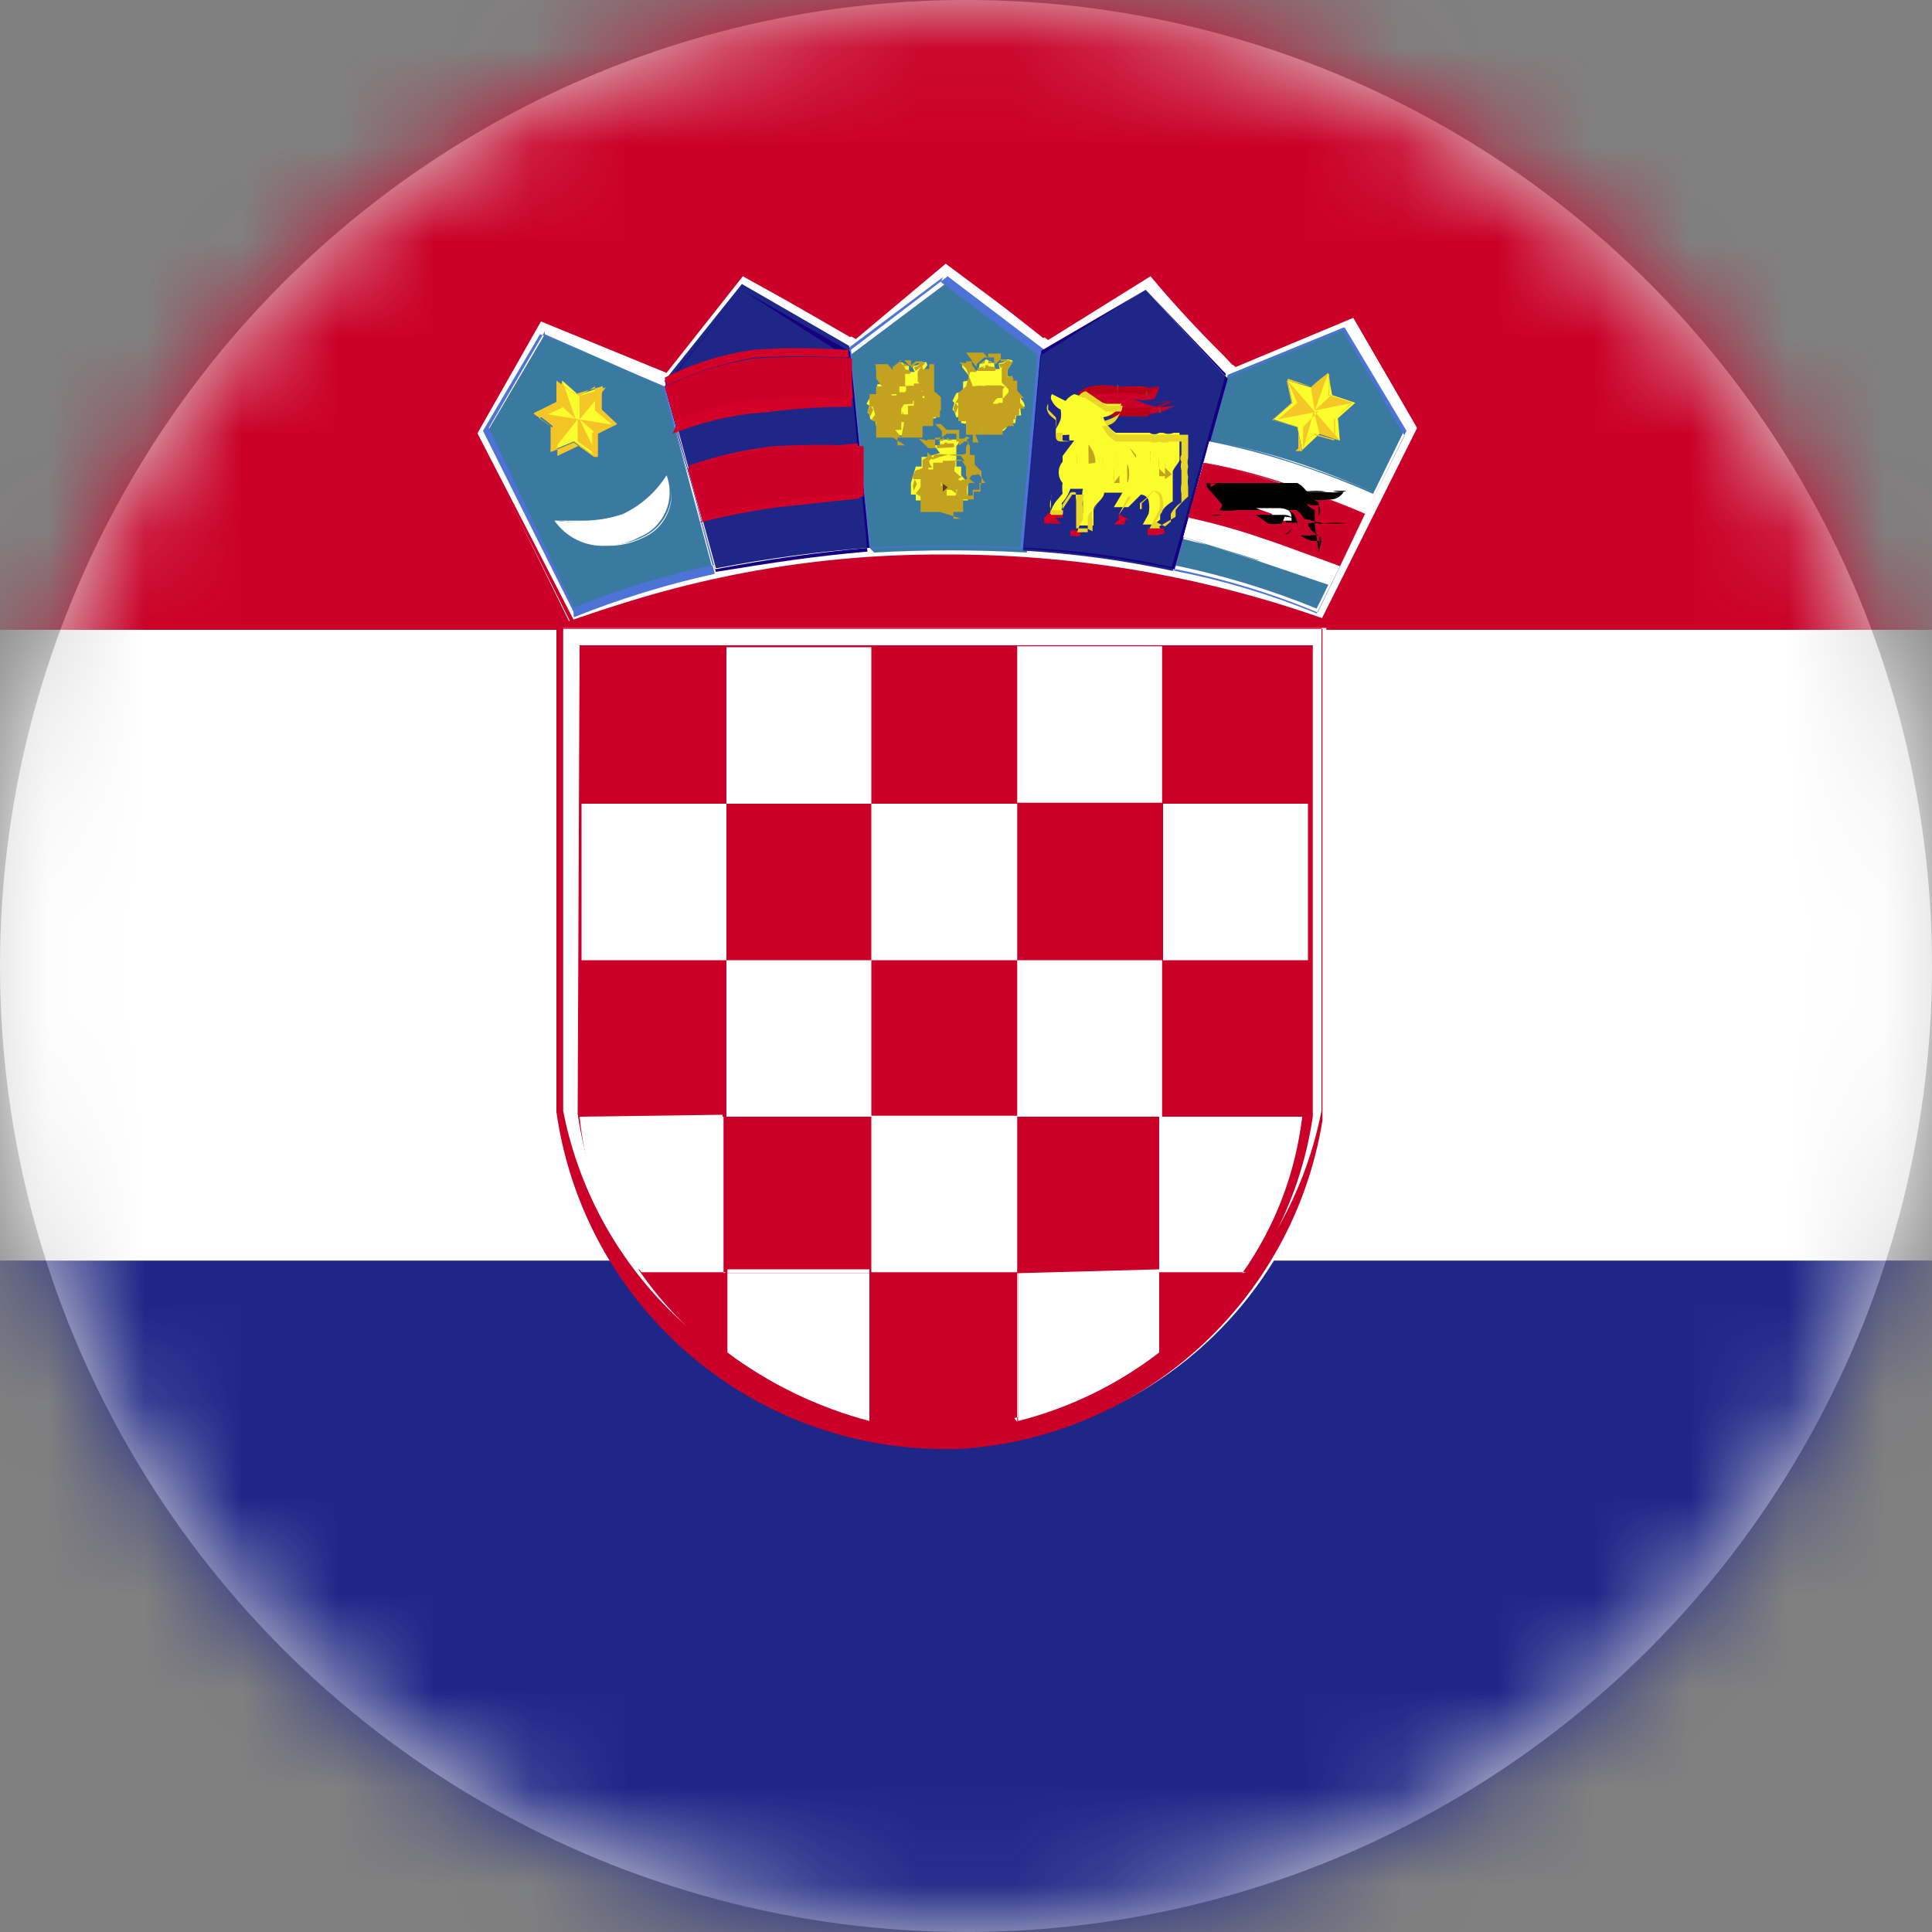 <svg xmlns="http://www.w3.org/2000/svg" xmlns:xlink="http://www.w3.org/1999/xlink" width="20" height="20" viewBox="0 0 20 20">
    <rect x="0" y="0" width="20" height="20" fill="#808080" stroke="none"/>
    <defs>
        <circle id="prefix__a" cx="10" cy="10" r="10"/>
    </defs>
    <g fill="none" fill-rule="evenodd">
        <mask id="prefix__b" fill="#fff">
            <use xlink:href="#prefix__a"/>
        </mask>
        <use fill="#D8D8D8" xlink:href="#prefix__a"/>
        <g mask="url(#prefix__b)">
            <g>
                <path fill="#FFF" fill-rule="nonzero" d="M0 6.52H34V13.05H0z" transform="translate(-7)"/>
                <path fill="#1E2788" fill-rule="nonzero" d="M0 13.05H34V20H0z" transform="translate(-7)"/>
                <path fill="#CB0028" fill-rule="nonzero" d="M0 0H34V6.52H0z" transform="translate(-7)"/>
                <g>
                    <path fill="#FFF" fill-rule="nonzero" d="M1.89 4.43c2.518-.887 5.262-.887 7.78 0l1-2L10 1.27l-1.24.51L7.9.84l-1.1.66-1-.79-1 .78L3.66.83l-.82 1-1.23-.52-.67 1.18.95 1.94z" transform="translate(-7) translate(11 2)"/>
                    <path fill="#CB0028" fill-rule="nonzero" d="M9.68 4.48c-1.25-.45-2.57-.676-3.9-.67-1.315-.001-2.62.222-3.86.66l-1-2 .66-1.21 1.27.52.79-1 1.17.65.94-.77 1.06.79L7.88.78c.36.37.86.92.89.94L10 1.25l.72 1.21-1 2-.04.02zM1.56 1.31L.94 2.48l1 1.94c1.222-.454 2.516-.684 3.82-.68 1.338-.007 2.668.216 3.93.66l1-1.94-.68-1.17-1.22.51c-.31-.297-.604-.61-.88-.94l-1.06.66L5.79.73l-.93.78L3.69.86l-.79 1-1.27-.52-.07-.03z" transform="translate(-7) translate(11 2)"/>
                    <path fill="#3A7AA1" fill-rule="nonzero" d="M8.15 3.88l.56-2 1.2-.49.63 1.06-.91 1.85c-.478-.195-.974-.346-1.48-.45v.03z" transform="translate(-7) translate(11 2)"/>
                    <path fill="#4C73D5" fill-rule="nonzero" d="M9.64 4.34c-.477-.2-.973-.35-1.48-.45l.56-2 1.2-.5.64 1.07-.91 1.86-.01.02zm.26-2.92l-1.19.49-.55 2c.503.098.996.246 1.47.44l.91-1.84-.64-1.09z" transform="translate(-7) translate(11 2)"/>
                    <path fill="#3A7AA1" fill-rule="nonzero" d="M5 3.67l-.19-2 1-.75 1 .75-.18 2.05c-.526-.03-1.054-.03-1.58 0L5 3.67z" transform="translate(-7) translate(11 2)"/>
                    <path fill="#4C73D5" fill-rule="nonzero" d="M6.59 3.68c-.526-.03-1.054-.03-1.58 0l-.2-2.06 1-.76 1 .76-.17 2.06h-.05zM5.76.87l-1 .75L5 3.67c.52-.03 1.04-.03 1.56 0l.18-2-1-.75.02-.05z" transform="translate(-7) translate(11 2)"/>
                    <path fill="#3A7AA1" fill-rule="nonzero" d="M1.94 4.33l-.89-1.87.59-1L2.87 2l.52 1.94c-.496.1-.982.247-1.45.44v-.05z" transform="translate(-7) translate(11 2)"/>
                    <path fill="#4C73D5" fill-rule="nonzero" d="M1.94 4.34L1 2.46l.59-1L2.88 2l.52 1.94c-.498.109-.987.26-1.46.45v-.05zm-.3-2.91l-.58 1 .88 1.86c.468-.192.954-.34 1.45-.44L2.86 2l-1.22-.53v-.04z" transform="translate(-7) translate(11 2)"/>
                    <path fill="#FFF" fill-rule="nonzero" d="M1.75 3.39c.236.033.476.009.7-.07.185-.088.341-.226.45-.4.096.254-.028.538-.28.64-.293.162-.66.09-.87-.17z" transform="translate(-7) translate(11 2)"/>
                    <path fill="#FFF" fill-rule="nonzero" d="M2.27 3.65c-.21.01-.41-.088-.53-.26H2c.16.002.318-.022.47-.07.181-.08.334-.213.44-.38-.095.175-.247.312-.43.39-.225.076-.465.096-.7.06.217.25.575.32.87.17.193-.084.313-.28.3-.49.02.215-.1.417-.3.5-.109.054-.229.08-.35.08h-.03z" transform="translate(-7) translate(11 2)"/>
                    <path fill="#FBFC2B" fill-rule="nonzero" d="M6.02 1.94L5.97 1.95 5.97 2.05 5.9 2.07 5.86 2.15 5.88 2.17 5.86 2.24 5.88 2.26 5.9 2.32 5.95 2.32 5.95 2.38 6.02 2.39 6.09 2.44 6.09 2.47 6.17 2.47 6.22 2.48 6.39 2.46 6.42 2.43 6.42 2.38 6.51 2.38 6.52 2.3 6.57 2.3 6.56 2.21 6.61 2.21 6.6 2.17 6.57 2.13 6.56 2.08 6.49 2.01 6.48 1.91 6.43 1.89 6.43 1.83 6.48 1.75 6.48 1.73 6.43 1.72 6.39 1.75 6.34 1.76 6.34 1.78 6.35 1.82 6.3 1.82 6.29 1.76 6.21 1.72 6.14 1.77 6.13 1.83 6.1 1.84 6.06 1.78 6 1.76 5.96 1.76 5.96 1.8 6.03 1.89z" transform="translate(-7) translate(11 2)"/>
                    <path fill="#C2A21F" fill-rule="nonzero" d="M6.21 2.5H6V2h.07L6 1.81v-.07h.06l.05.06v-.03l.08-.07h.1v.08l.07-.06h.07l-.06.09V1.96l.07.07v.14h-.06v.08h-.06v.07h-.31l.2.18zm0 0h.17v-.12h.11V2.3h.06v-.07h.06l-.05-.06v-.09L6.48 2v-.1h-.05v-.07l.06-.09h-.13v-.08h-.08-.05v.05l-.05-.06H6l.06.08v.06L6 2v.08h-.08v.14c0 .06 0 0 0 0v.14H6.07l.14.14z" transform="translate(-7) translate(11 2)"/>
                    <path d="M6.53 2.3v-.06.06z" transform="translate(-7) translate(11 2)"/>
                    <path fill="#C2A21F" fill-rule="nonzero" d="M5.89 2.17L6 2.17 6 2.24 6 2.24 6 2.36 6 2.36 6 2.36 6.06 2.36 6.06 2.46 6.06 2.46 6.06 2.46 6.14 2.46 6.14 2.46 6.14 2.46 6.14 2.46 6.14 2.46 6.14 2.46 6.14 2.46 6.19 2.46 6.19 2.46 6.19 2.36 6.26 2.36 6.26 2.36 6.26 2.36 6.26 2.3 6.26 2.2 6.32 2.12 6.39 2.12 6.39 2.12 6.49 2 6.49 1.91 6.49 1.91 6.49 1.91 6.44 1.91 6.49 1.98 6.49 2 6.49 2 6.49 2.13 6.44 2.13 6.44 2.2 6.44 2.2 6.44 2.26 6.44 2.26 6.38 2.26 6.38 2.26 6.38 2.26 6.38 2.26 6.38 2.26 6.38 2.26 6.38 2.26 6.38 2.26 6.38 2.26 6.38 2.26 6.38 2.05 6.38 2.05 6.38 2.05 6.38 2 6.38 2 6 2 6 2 6 2.09 5.94 2.09z" transform="translate(-7) translate(11 2)"/>
                    <path fill="#C2A21F" fill-rule="nonzero" d="M6.09 2.48v-.14h-.1V2.17h-.07v-.1L6 2h.13v.16h-.07v.07H6V2.46h.07v.12h.06l-.04-.1zm.24 0v-.07.06-.08h-.07c-.05 0-.05 0-.05-.05v-.06V2h.05-.05v.06h.07v.12h.05v-.06.05h.07v-.23h.13v.11l.07.07h-.09V2.34h-.06l.05.07h-.06l-.11.07zm.06-.29v.07l.07-.06v-.03l-.07.02zm0-.28h-.05.06v.19h.08V1.89l-.09.02z" transform="translate(-7) translate(11 2)"/>
                    <path fill="#613F21" fill-rule="nonzero" d="M6.19 2.3h.15-.15z" transform="translate(-7) translate(11 2)"/>
                    <path fill="#C2A21F" fill-rule="nonzero" d="M6.17 2.34H6.21h-.06.02zM6.42 2L6.37 2 6.37 2.06 6.37 2.06 6.37 1.99 6.2 1.99 6.2 2.07 6.2 2.07 6.14 2.01 6.14 2.01 6.29 2.01 6.29 2 6.34 2 6.34 2 6.34 2 6.52 2z" transform="translate(-7) translate(11 2)"/>
                    <path fill="#C2A21F" fill-rule="nonzero" d="M6.17 2.16l-.07-.08V2h.28-.13.15l-.08.13-.05-.07H6.2v.07l-.03.03zm.06-.11h-.16l.09.07v-.07h.07z" transform="translate(-7) translate(11 2)"/>
                    <path fill="#C2A21F" fill-rule="nonzero" d="M6.07 2c.05-.01.1-.01.15 0 .06-.01.12-.01.18 0-.057.005-.113.005-.17 0h-.16zM6.09 1.83L6.04 1.83 5.98 1.77 6.01 1.77 6.05 1.79z" transform="translate(-7) translate(11 2)"/>
                    <path fill="#C2A21F" fill-rule="nonzero" d="M6.11 1.85L6.04 1.85 5.93 1.75 6.06 1.77 6.11 1.85zM6.36 1.81L6.46 1.73 6.43 1.73 6.39 1.76 6.34 1.77z" transform="translate(-7) translate(11 2)"/>
                    <path d="M6.36 1.81L6.46 1.73 6.43 1.73 6.39 1.76 6.34 1.77z" transform="translate(-7) translate(11 2)"/>
                    <path fill="#C2A21F" fill-rule="nonzero" d="M6.3 1.82L6.14 1.83 6.14 1.81 6.2 1.81 6.2 1.78 6.23 1.78 6.23 1.81 6.29 1.81z" transform="translate(-7) translate(11 2)"/>
                    <path fill="#C2A21F" fill-rule="nonzero" d="M6.12 1.84L6.12 1.81 6.2 1.79 6.17 1.81 6.21 1.81 6.21 1.79 6.3 1.8 6.31 1.82 6.3 1.84 6.12 1.84zM6.29 1.76L6.23 1.76 6.23 1.73z" transform="translate(-7) translate(11 2)"/>
                    <path d="M6.29 1.76L6.23 1.76 6.23 1.73z" transform="translate(-7) translate(11 2)"/>
                    <path fill="#C2A21F" fill-rule="nonzero" d="M6.2 1.73L6.19 1.76 6.14 1.77z" transform="translate(-7) translate(11 2)"/>
                    <path d="M6.2 1.73L6.19 1.76 6.14 1.77z" transform="translate(-7) translate(11 2)"/>
                    <path fill="#C2A21F" fill-rule="nonzero" d="M5.89 2.28L5.92 2.21 5.89 2.17 5.87 2.23z" transform="translate(-7) translate(11 2)"/>
                    <path d="M5.89 2.28L5.92 2.21 5.89 2.17 5.87 2.23z" transform="translate(-7) translate(11 2)"/>
                    <path fill="#C2A21F" fill-rule="nonzero" d="M5.95 2.32L5.98 2.24 5.92 2.3z" transform="translate(-7) translate(11 2)"/>
                    <path fill="#C2A21F" fill-rule="nonzero" d="M5.95 2.34L5.91 2.32 5.97 2.23 5.93 2.32 5.95 2.32 5.93 2.31 5.97 2.23 5.95 2.34z" transform="translate(-7) translate(11 2)"/>
                    <path fill="#FBFC2B" fill-rule="nonzero" d="M5.14 1.97L5.08 1.98 5.09 2.08 5.02 2.09 4.97 2.18 5 2.2 4.98 2.27 5 2.29 5.01 2.34 5.06 2.35 5.07 2.41 5.14 2.42 5.2 2.47 5.21 2.5 5.29 2.5 5.34 2.51 5.51 2.49 5.54 2.46 5.54 2.41 5.63 2.4 5.64 2.33 5.69 2.33 5.68 2.23 5.73 2.24 5.71 2.2 5.69 2.16 5.68 2.11 5.61 2.04 5.59 1.94 5.55 1.92 5.54 1.86 5.6 1.78 5.59 1.75 5.54 1.75 5.5 1.78 5.45 1.79 5.45 1.81 5.47 1.85 5.41 1.85 5.41 1.79 5.33 1.75 5.25 1.8 5.25 1.86 5.21 1.87 5.18 1.81 5.11 1.79 5.07 1.79 5.07 1.83 5.14 1.92z" transform="translate(-7) translate(11 2)"/>
                    <path fill="#C2A21F" fill-rule="nonzero" d="M5.33 2.53h-.26v-.2L5 2.08h.07V2h.06l-.06-.08v-.15h.12l.05.06V1.8l.09-.07h.1v.08l.06-.05h.07l-.06.09v.1l.07.07v.13h-.06v.07h-.06v.07h-.31l.19.24zm0 0H5.55v-.12h.11v-.09h.07v-.07h.06-.05v-.14l-.07-.06v-.28h-.05v.05h-.07v-.08h-.07l-.06.05c-.06.05 0 0 0 0l-.06-.06h-.05l.06.08V2h-.06v.08h-.08V2.37h.13l-.03.16z" transform="translate(-7) translate(11 2)"/>
                    <path fill="#C2A21F" fill-rule="nonzero" d="M5 2.2h.08v.2h.06v.11h.11v-.06h.08v-.22l.05-.08h.08L5.6 2v-.09h-.05l.05.07v.12h-.05v.14h-.06V2h-.1v.09L5 2.1v.1z" transform="translate(-7) translate(11 2)"/>
                    <path fill="#C2A21F" fill-rule="nonzero" d="M5.21 2.51v-.14.06V2.21H5v-.1h.07v-.07h.12v.16h-.07v.06h.09v.24h.08v.11h.08l-.16-.1zm.24 0l-.05-.07h.05v.06-.11l.08-.06v-.1h-.05v.13h-.13v-.09h.05-.06v.06h.06c.006.023.006.047 0 .07v-.2h.06v-.23h.12v.11l.08.07h-.09l-.05.06v.11h-.05l.05.07h-.06l-.01.12zm.09-.57h-.06.06v.18h.09l-.09-.08v-.1z" transform="translate(-7) translate(11 2)"/>
                    <path fill="#613F21" fill-rule="nonzero" d="M5.3 2.32L5.3 2.32 5.3 2.32 5.3 2.32 5.3 2.32 5.41 2.32 5.41 2.32 5.41 2.32 5.41 2.32 5.5 2.32 5.5 2.32 5.4 2.32 5.34 2.32z" transform="translate(-7) translate(11 2)"/>
                    <path fill="#C2A21F" fill-rule="nonzero" d="M5.28 2.36h.09H5.28zM5.53 2.06h-.05v.06l-.05-.07h-.06v.08l-.06-.06h.15V2h.05v.06h.18-.16z" transform="translate(-7) translate(11 2)"/>
                    <path fill="#C2A21F" fill-rule="nonzero" d="M5.29 2.19l-.08-.08v-.05h.17V2H5.5h-.08v.05h.16l-.08.13-.05-.07v.07l-.16.01zm.06-.12h-.16l.09.07v-.07h.07z" transform="translate(-7) translate(11 2)"/>
                    <path fill="#C2A21F" fill-rule="nonzero" d="M5.19 2c.05-.01.1-.01.15 0 .06-.01.12-.01.18 0-.057.005-.113.005-.17 0-.05-.006-.1-.006-.15 0h-.01zM5.2 1.86L5.16 1.86 5.09 1.8 5.13 1.8 5.17 1.82z" transform="translate(-7) translate(11 2)"/>
                    <path fill="#C2A21F" fill-rule="nonzero" d="M5.23 1.88L5.16 1.88 5.05 1.77 5.18 1.8 5.23 1.88zM5.48 1.84L5.58 1.76 5.54 1.75 5.5 1.79 5.46 1.8z" transform="translate(-7) translate(11 2)"/>
                    <path d="M5.48 1.84L5.58 1.76 5.54 1.75 5.5 1.79 5.46 1.8z" transform="translate(-7) translate(11 2)"/>
                    <path fill="#C2A21F" fill-rule="nonzero" d="M5.41 1.85L5.25 1.86 5.26 1.84 5.31 1.83 5.32 1.81 5.34 1.81 5.35 1.83 5.41 1.84z" transform="translate(-7) translate(11 2)"/>
                    <path fill="#C2A21F" fill-rule="nonzero" d="M5.23 1.87L5.24 1.84 5.31 1.82 5.28 1.84 5.33 1.84 5.33 1.82 5.41 1.83 5.43 1.85 5.42 1.87 5.23 1.87zM5.41 1.79L5.35 1.79 5.35 1.76z" transform="translate(-7) translate(11 2)"/>
                    <path d="M5.41 1.79L5.35 1.79 5.35 1.76z" transform="translate(-7) translate(11 2)"/>
                    <path fill="#C2A21F" fill-rule="nonzero" d="M5.31 1.76L5.31 1.79 5.25 1.8z" transform="translate(-7) translate(11 2)"/>
                    <path d="M5.31 1.76L5.31 1.79 5.25 1.8z" transform="translate(-7) translate(11 2)"/>
                    <path fill="#C2A21F" fill-rule="nonzero" d="M5.01 2.31L5.04 2.24 5.01 2.2 4.98 2.26z" transform="translate(-7) translate(11 2)"/>
                    <path d="M5.01 2.31L5.04 2.24 5.01 2.2 4.98 2.26z" transform="translate(-7) translate(11 2)"/>
                    <path fill="#C2A21F" fill-rule="nonzero" d="M5.06 2.35L5.1 2.27 5.03 2.33z" transform="translate(-7) translate(11 2)"/>
                    <path fill="#C2A21F" fill-rule="nonzero" d="M5.07 2.37L5.02 2.35 5.08 2.26 5.04 2.34 5.06 2.35 5.05 2.34 5.09 2.26 5.07 2.37z" transform="translate(-7) translate(11 2)"/>
                    <path fill="#1E2788" fill-rule="nonzero" d="M6.59 3.67l.18-2L7.86 1l.84.91-.56 2c-.51-.11-1.029-.18-1.55-.21v-.03z" transform="translate(-7) translate(11 2)"/>
                    <path fill="#160080" fill-rule="nonzero" d="M8.15 3.89c-.511-.105-1.03-.175-1.55-.21l.17-2L7.86 1l.85.92-.56 2v-.03zM7.86 1l-1.08.63-.18 2.04c.515.022 1.027.09 1.53.2l.56-2L7.86 1z" transform="translate(-7) translate(11 2)"/>
                    <path fill="#FBFC2B" fill-rule="nonzero" d="M5.59 2.73L5.54 2.73 5.54 2.83 5.48 2.83 5.43 3 5.43 3 5.43 3.07 5.43 3.07 5.43 3.12 5.48 3.12 5.48 3.18 5.55 3.18 5.62 3.18 5.62 3.18 5.74 3.18 5.92 3.18 5.92 3.18 5.92 3.18 6.02 3.18 6.02 3.09 6.02 3.09 6.02 3 6.02 3 6.02 3 6.02 3 6.02 3 5.95 2.92 5.95 2.83 5.9 2.83 5.9 2.62 5.95 2.55 5.95 2.55 6 2.55 6 2.55 5.95 2.55 5.95 2.55 5.95 2.55 5.89 2.55 5.89 2.55 5.81 2.55 5.73 2.55 5.73 2.61 5.73 2.61 5.73 2.61 5.67 2.61 5.67 2.61 5.67 2.61 5.73 2.69z" transform="translate(-7) translate(11 2)"/>
                    <path fill="#C2A21F" fill-rule="nonzero" d="M5.79 3.3h-.26V2.85h.08v-.1h.06l-.07-.07v-.13H5.72v.07-.07l.08-.06h.1v.08h.13L6 2.63v.11l.06.07.14.19h-.06v.07h-.07v.06H5.78l.01.17zm-.05 0h.23v-.13h.11v-.08h.07v-.08h.06-.05v-.13l-.07-.07v-.1h-.05v-.09L6 2.54h-.07v-.09h-.07-.06l-.06-.06h-.06l.07.07v.07h-.07v.09H5.6v.14c0 .07 0 0 0 0v.13h.14v.41z" transform="translate(-7) translate(11 2)"/>
                    <path fill="#C2A21F" fill-rule="nonzero" d="M5.46 2.96L5.54 2.96 5.55 3.03 5.58 3.05 5.58 3.18 5.61 3.19 5.61 3.14 5.68 3.13 5.69 3.23 5.67 3.25 5.68 3.26 5.75 3.26 5.77 3.23 5.81 3.23 5.83 3.26 5.84 3.22 5.88 3.21 5.9 3.26 5.95 3.25 5.93 3.22 5.91 3.15 5.98 3.12 6.01 3.16 6.04 3.16 6.01 3.11 6.01 2.99 6.06 2.92 6.14 2.91 6.14 2.88 6.06 2.81 6.04 2.71 6 2.69 5.99 2.7 5.94 2.71 5.99 2.78 5.99 2.82 6.01 2.83 6.01 2.96 5.95 2.97 5.95 3.04 5.91 3.07 5.89 3.14 5.86 3.18 5.8 3.18 5.77 3.14 5.76 3.1 5.73 3.09 5.73 3.04 5.68 3.02 5.68 2.98 5.64 2.96 5.63 2.93 5.61 2.92 5.61 2.84 5.65 2.84 5.63 2.81 5.62 2.79 5.62 2.77 5.65 2.74 5.6 2.73 5.55 2.76 5.55 2.85 5.48 2.87 5.44 2.94z" transform="translate(-7) translate(11 2)"/>
                    <path fill="#C2A21F" fill-rule="nonzero" d="M5.67 3.28v-.15.06-.23h-.08v-.1h.07v-.07h.12V2.96h-.07v.07h.09V3.26h.07v.11h.08l-.28-.09zm.23 0v-.06.06h-.05.05v.06-.07L6 3.1V3v.07h-.2c-.05 0-.05 0-.05-.06l-.05-.06V2.9h-.06v.06c0 .06 0 0 0 0V3c.003.02.003.04 0 .06v.06h.05V3h.07v-.23H5.88v.11l.07.06h-.09L6 3v.11-.06.07h-.07l-.03.16zm.1-.57h.06L6 3h.09L6 2.93v-.22z" transform="translate(-7) translate(11 2)"/>
                    <path fill="#613F21" fill-rule="nonzero" d="M5.76 3.09L5.76 3.09 5.76 3 5.76 3 5.76 3 5.86 3 5.86 3 5.86 3 5.95 3 5.95 3 5.86 3 5.86 3z" transform="translate(-7) translate(11 2)"/>
                    <path fill="#C2A21F" fill-rule="nonzero" d="M5.74 3.13V3H5.65l.09.13zM6 2.83L6 2.83 6 2.83 6 2.83 5.95 2.76 5.89 2.76 5.89 2.84 5.89 2.84 5.83 2.77 5.83 2.77 5.98 2.77 5.98 2.77 5.98 2.77 5.98 2.77 5.98 2.77 6 2.77zM5.75 3l-.08-.07H5.96l-.08.06h.16l-.08.12-.06-.07v.07L5.75 3zm.06-.12h-.16l.08.07c.003-.023.003-.047 0-.07h.08zM5.65 2.76c.05-.024.105-.04.16-.05.06-.01.12-.01.18 0-.056.01-.114.01-.17 0-.05-.012-.1-.012-.15 0l-.02.05zM5.66 2.63L5.61 2.63 5.55 2.56 5.59 2.57 5.63 2.59z" transform="translate(-7) translate(11 2)"/>
                    <path fill="#C2A21F" fill-rule="nonzero" d="M5.69 2.64L5.61 2.64 5.51 2.54 5.64 2.57 5.69 2.64zM5.93 2.61L6.04 2.53 6 2.52 5.96 2.56 5.92 2.56z" transform="translate(-7) translate(11 2)"/>
                    <path d="M5.93 2.61L6.04 2.53 6 2.52 5.96 2.56 5.92 2.56z" transform="translate(-7) translate(11 2)"/>
                    <path fill="#C2A21F" fill-rule="nonzero" d="M5.87 2.62L5.71 2.62 5.71 2.61 5.77 2.6 5.78 2.58 5.8 2.58 5.81 2.6 5.87 2.61z" transform="translate(-7) translate(11 2)"/>
                    <path fill="#C2A21F" fill-rule="nonzero" d="M5.7 2.64L5.7 2.61 5.77 2.59 5.74 2.61 5.79 2.61 5.78 2.59 5.87 2.59 5.88 2.62 5.87 2.63 5.7 2.64zM5.86 2.56L5.81 2.56 5.8 2.53z" transform="translate(-7) translate(11 2)"/>
                    <path d="M5.86 2.56L5.81 2.56 5.8 2.53z" transform="translate(-7) translate(11 2)"/>
                    <path fill="#C2A21F" fill-rule="nonzero" d="M5.77 2.53L5.77 2.56 5.71 2.57z" transform="translate(-7) translate(11 2)"/>
                    <path d="M5.77 2.53L5.77 2.56 5.71 2.57z" transform="translate(-7) translate(11 2)"/>
                    <path fill="#C2A21F" fill-rule="nonzero" d="M5.46 3.08L5.49 3.01 5.47 2.96 5.45 3.03z" transform="translate(-7) translate(11 2)"/>
                    <path d="M5.46 3.08L5.49 3.01 5.47 2.96 5.45 3.03z" transform="translate(-7) translate(11 2)"/>
                    <path fill="#C2A21F" fill-rule="nonzero" d="M5.52 3.12L5.55 3.03 5.49 3.1z" transform="translate(-7) translate(11 2)"/>
                    <path fill="#C2A21F" fill-rule="nonzero" d="M5.53 3.14L5.48 3.11 5.54 3.03 5.5 3.11 5.52 3.12 5.51 3.11 5.54 3.02 5.53 3.14z" transform="translate(-7) translate(11 2)"/>
                    <path fill="#CB0028" fill-rule="nonzero" d="M6.87 3.3l-.06.06v.06h.12c.016.004.034.004.05 0l-.11-.12z" transform="translate(-7) translate(11 2)"/>
                    <path fill="#D30028" fill-rule="nonzero" d="M6.81 3.42v-.06l.06-.06H7v.06h-.06l-.13.06z" transform="translate(-7) translate(11 2)"/>
                    <path fill="#CB0028" fill-rule="nonzero" d="M7.13 3.45h-.05H7.23h-.1z" transform="translate(-7) translate(11 2)"/>
                    <path fill="#D30028" fill-rule="nonzero" d="M7.18 3.55h-.1v-.06H7.19l-.01.06z" transform="translate(-7) translate(11 2)"/>
                    <path fill="#CB0028" fill-rule="nonzero" d="M7.58 3.32v.06h.11l-.11-.06z" transform="translate(-7) translate(11 2)"/>
                    <path fill="#D30028" fill-rule="nonzero" d="M7.64 3.43L7.53 3.43 7.53 3.43 7.59 3.37 7.7 3.37 7.7 3.37 7.7 3.37 7.65 3.37z" transform="translate(-7) translate(11 2)"/>
                    <path fill="#CB0028" fill-rule="nonzero" d="M7.89 3.42h-.06.11-.05z" transform="translate(-7) translate(11 2)"/>
                    <path fill="#D30028" fill-rule="nonzero" d="M8 3.54L7.88 3.54 7.88 3.47 7.93 3.47 8.05 3.47 8.05 3.53 8 3.53z" transform="translate(-7) translate(11 2)"/>
                    <path fill="#CB0028" fill-rule="nonzero" d="M7.13 2.07l.21.15h.16l.15.06c.096.019.194.019.29 0 .078-.013.152-.04.22-.08-.08.015-.16.015-.24 0-.065-.02-.128-.043-.19-.07.073.015.147.015.22 0 .022-.04.04-.085.05-.13-.051.02-.109.02-.16 0H7.55c-.076-.015-.154-.015-.23 0-.058.014-.11.046-.15.09l-.04-.02z" transform="translate(-7) translate(11 2)"/>
                    <path fill="#BA0019" fill-rule="nonzero" d="M7.89 2.31h-.24H7.35l-.22-.14c.032-.054.088-.09.15-.1H7.64c.036.006.074.006.11 0 .09.034.19.005.25-.07-.03.007-.06.007-.09 0-.042.013-.088.013-.13 0 .043.011.087.011.13 0H8c-.061.023-.129.023-.19 0-.036.01-.074.01-.11 0h-.18c-.076-.014-.154-.014-.23 0-.05.01-.094.035-.13.07l.2.15h.59c.068-.01.133-.033.19-.07-.079.02-.161.02-.24 0h-.2H7.87c.08.014.16.014.24 0-.06.034-.123.057-.19.07l-.03.09z" transform="translate(-7) translate(11 2)"/>
                    <path fill="#82373B" fill-rule="nonzero" d="M7.17 2h.06c-.016-.004-.034-.004-.05 0h-.01z" transform="translate(-7) translate(11 2)"/>
                    <path d="M7.17 2h.06c-.016-.004-.034-.004-.05 0h-.01z" transform="translate(-7) translate(11 2)"/>
                    <path fill="#82373B" fill-rule="nonzero" d="M7.35 2.2v-.05.06-.01z" transform="translate(-7) translate(11 2)"/>
                    <path d="M7.35 2.2v-.05.06-.01z" transform="translate(-7) translate(11 2)"/>
                    <path fill="#82373B" fill-rule="nonzero" d="M7.56 1.98L7.57 2.08 7.58 1.99z" transform="translate(-7) translate(11 2)"/>
                    <path d="M7.56 1.98L7.57 2.08 7.58 1.99z" transform="translate(-7) translate(11 2)"/>
                    <path fill="#82373B" fill-rule="nonzero" d="M7.53 2.19v-.05.06c0 .06 0 0 0 0v-.01z" transform="translate(-7) translate(11 2)"/>
                    <path d="M7.53 2.19v-.05.06c0 .06.01-.02 0-.01z" transform="translate(-7) translate(11 2)"/>
                    <path fill="#82373B" fill-rule="nonzero" d="M7.7 2.15c.006.02.006.04 0 .06v-.06z" transform="translate(-7) translate(11 2)"/>
                    <path d="M7.7 2.15c.006.02.006.04 0 .06 0 0 .01-.06 0-.06z" transform="translate(-7) translate(11 2)"/>
                    <path fill="#82373B" fill-rule="nonzero" d="M7.74 2.12v-.08.08z" transform="translate(-7) translate(11 2)"/>
                    <path d="M7.74 2.12v-.08s-.01.05 0 .08z" transform="translate(-7) translate(11 2)"/>
                    <path fill="#82373B" fill-rule="nonzero" d="M7.86 2.1L7.86 2.05 7.88 2.05 7.88 2.09 7.86 2.1z" transform="translate(-7) translate(11 2)"/>
                    <path d="M7.86 2.1L7.86 2.05 7.88 2.05 7.88 2.09z" transform="translate(-7) translate(11 2)"/>
                    <path fill="#82373B" fill-rule="nonzero" d="M7.99 2.22L8 2.28 8.02 2.27 8.01 2.22z" transform="translate(-7) translate(11 2)"/>
                    <path d="M7.99 2.22L8 2.28 8.02 2.27 8.01 2.22z" transform="translate(-7) translate(11 2)"/>
                    <path fill="#FBFC2B" fill-rule="nonzero" d="M7.12 2.08c-.035.015-.066.04-.09.07l-.14-.07c-.015.02-.015.05 0 .07.019.04.05.071.09.09.006.033.006.067 0 .1-.013.035-.03.069-.05.1v.06c.047.005.093.005.14 0-.003.02-.003.04 0 .06h.05L7 2.72v.06c-.054.063-.054.157 0 .22-.005.037-.005.073 0 .11l-.06.07c-.034.04-.058.089-.07.14h.12v-.05c.01-.019.01-.041 0-.06.041-.042.072-.094.09-.15h.13c-.01.04-.01.08 0 .12v.13l-.06.13h.11c.02-.003.04-.003.06 0v-.16c0-.06.11-.11.11-.18h.19l-.09.15H7.68c.05 0 0 0 0 0l.13-.13s.06 0 .08.06c.01.046.01.094 0 .14l-.06.11h.11l.07-.05v-.06c.03-.055.075-.1.13-.13V3v-.11c0-.04.07-.1.07-.13v-.28h-.06c-.035.015-.075.015-.11 0H8c-.03.02-.07.02-.1 0h-.35c-.059-.039-.104-.094-.13-.16.082-.014.153-.066.19-.14h-.16l-.33-.1z" transform="translate(-7) translate(11 2)"/>
                    <path fill="#E8D629" fill-rule="nonzero" d="M7.25 3.47h-.11V3.18c-.006-.026-.006-.054 0-.08-.019-.009-.041-.009-.06 0L7 3.22v.06h-.12c-.015-.035-.015-.075 0-.11v-.06c.002.02.002.04 0 .06v.06c-.005.033-.005.067 0 .1H7c.006-.02.006-.04 0-.06l.1-.15h.11c.03 0 0 0 0 .06-.006.023-.006.047 0 .07v.13c-.026.04-.046.084-.06.13h.11v-.14s0-.06.05-.08c.028-.026.046-.062.05-.1-.006.038-.024.072-.05.1-.01.026-.01.054 0 .08v.13l-.06-.03zm.76 0H7.9l.1-.19c.011-.046.011-.094 0-.14-.013-.03-.039-.051-.07-.06-.035.05-.08.095-.13.13v.06h-.11.13v-.06c.045-.039.085-.082.12-.13 0 0 .08 0 .09.06.016.052.016.108 0 .16l-.07.1.1.05.06-.05v-.08c.026-.049.064-.09.11-.12v-.09c-.007-.033-.007-.067 0-.1v-.14c-.009-.03-.009-.06 0-.09-.015-.02-.015-.05 0-.07v-.14h-.12c-.035.015-.075.015-.11 0-.032.015-.068.015-.1 0h-.35c-.064-.036-.113-.092-.14-.16.12 0 .16-.07.19-.15h-.15l-.23-.15c-.02-.006-.04-.006-.06 0 .017-.03.046-.053.08-.06l.22.15h.16c0 .09-.08.12-.19.16.036.053.08.1.13.14h.74v.24c-.008.03-.008.06 0 .09-.01.036-.01.074 0 .11-.006.033-.006.067 0 .1v.1c-.049.041-.092.088-.13.14v.07l-.17.1.01.02zm-.4-.18l.1-.15h-.07-.09.13l-.1.19.03-.04zM7 3.06c-.002-.02-.002-.04 0-.06-.01-.04-.01-.08 0-.12-.009.04-.009.08 0 .12v.06zm0-.3v-.1.1zm.08-.19h-.1c-.06 0-.05-.06-.05-.07-.002-.017-.002-.033 0-.05v-.1s-.08-.06-.08-.08c-.018-.027-.018-.063 0-.09h.09-.09v.06l.08.08c.007.036.007.074 0 .11-.002.017-.002.033 0 .05H7v.08l.08.01z" transform="translate(-7) translate(11 2)"/>
                    <path fill="#624E0F" fill-rule="nonzero" d="M7.06 2.28L7.11 2.28 7.11 2.28 7.11 2.28 7.05 2.28 6.98 2.28zM7.13 2.32L7.06 2.32 7.06 2.32 7.12 2.32 7.12 2.32 7.12 2.32 7.07 2.32 7.12 2.32 7.12 2.32 7.12 2.32 7.12 2.32 7.06 2.32z" transform="translate(-7) translate(11 2)"/>
                    <path fill="#C2A21F" fill-rule="nonzero" d="M7.14 2.81c.01-.043.01-.087 0-.13.007.043.007.087 0 .13z" transform="translate(-7) translate(11 2)"/>
                    <path d="M7.14 2.81c.01-.043.01-.087 0-.13.007.043.007.087 0 .13z" transform="translate(-7) translate(11 2)"/>
                    <path fill="#C2A21F" fill-rule="nonzero" d="M7.41 2.81v-.08c-.002.037-.002.073 0 .11v-.03z" transform="translate(-7) translate(11 2)"/>
                    <path d="M7.41 2.81v0z" transform="translate(-7) translate(11 2)"/>
                    <path fill="#C2A21F" fill-rule="nonzero" d="M7.55 2.8v-.12c.002.027.002.053 0 .08v.04z" transform="translate(-7) translate(11 2)"/>
                    <path d="M7.55 2.8v-.12c.005.04.005.08 0 .12z" transform="translate(-7) translate(11 2)"/>
                    <path fill="#C2A21F" fill-rule="nonzero" d="M7.53 3l.06-.08v-.09.08c-.003.03-.003.06 0 .09h-.06zM7.53 3v-.16.06c-.005.03-.005.06 0 .09v-.06c.003-.033.003-.067 0-.1V3zM7.67 3v-.09c-.003-.033-.003-.067 0-.1.024.061.024.129 0 .19z" transform="translate(-7) translate(11 2)"/>
                    <path fill="#C2A21F" fill-rule="nonzero" d="M7.67 3v-.2c.026.064.026.136 0 .2zM7.76 2.74s-.07-.1-.06-.1l.06.07v.03z" transform="translate(-7) translate(11 2)"/>
                    <path d="M7.76 2.74s-.07-.1-.06-.1l.06.07v.03z" transform="translate(-7) translate(11 2)"/>
                    <path fill="#C2A21F" fill-rule="nonzero" d="M7.91 2.81v-.07c-.005-.026-.005-.054 0-.08-.003.05-.003.1 0 .15z" transform="translate(-7) translate(11 2)"/>
                    <path d="M7.91 2.81v-.07c-.005-.026-.005-.054 0-.08-.003.05-.003.1 0 .15z" transform="translate(-7) translate(11 2)"/>
                    <path fill="#C2A21F" fill-rule="nonzero" d="M8 2.72V2.93h.09c-.034-.021-.065-.048-.09-.08-.004-.037-.004-.073 0-.11v-.02z" transform="translate(-7) translate(11 2)"/>
                    <path fill="#C2A21F" fill-rule="nonzero" d="M8.06 2.94v-.09c-.003-.023-.003-.047 0-.07v.06l.07.07-.07.05v-.02z" transform="translate(-7) translate(11 2)"/>
                    <path fill="#FFF" fill-rule="nonzero" d="M8.52 2.57c.298.059.592.136.88.23.282.092.56.199.83.32l-.46.93c-.26-.1-.51-.18-.77-.26l-.75-.23.27-.99z" transform="translate(-7) translate(11 2)"/>
                    <path fill="#FFF" fill-rule="nonzero" d="M9.77 4.06l-.65-.22L9 3.8l-.51-.16-.24-.08.27-1c.298.054.592.128.88.22.31.1.59.22.83.32l-.46.95v.01zM8.52 2.58l-.27 1 .24.06.52.16h.11l.65.22.46-.92c-.24-.1-.52-.21-.83-.31-.287-.099-.581-.176-.88-.23v.02z" transform="translate(-7) translate(11 2)"/>
                    <path fill="#CB0028" fill-rule="nonzero" d="M8.46 2.79c.287.061.571.138.85.23.41.13.82.3.82.3l-.26.54c-.255-.107-.515-.2-.78-.28-.259-.092-.522-.169-.79-.23l.16-.56z" transform="translate(-7) translate(11 2)"/>
                    <path fill="#D30028" fill-rule="nonzero" d="M9.87 3.86l-.77-.28c-.26-.088-.523-.161-.79-.22l.16-.57c.288.052.572.126.85.22.27.09.74.27.81.31.07.04-.41-.17-.81-.3-.4-.13-.84-.22-.85-.23l-.15.56c.27.06.54.14.79.22l.76.27.26-.52-.26.54z" transform="translate(-7) translate(11 2)"/>
                    <path fill="#000" fill-rule="nonzero" d="M8.5 3.05c.037-.008.071-.025.1-.05h.83c.036.019.067.046.09.08.066.01.134.01.2 0h.22c-.045.017-.095.017-.14 0h-.26c-.05 0 .05.09.11.12v.14c.02-.034.02-.076 0-.11h-.07c-.055-.01-.107-.034-.15-.07-.02.006-.04.006-.06 0h-.21.15v.25h.1c0-.07 0-.12-.12-.13H9c-.086-.015-.174-.015-.26 0h-.12c.06.012.12.012.18 0h-.24.21-.12c-.05 0 0 0 0-.06l-.15-.17z" transform="translate(-7) translate(11 2)"/>
                    <path fill="#000" fill-rule="nonzero" d="M9.65 3.71c.015-.035.015-.075 0-.11h-.06c-.048-.01-.092-.03-.13-.06.043.006.087.006.13 0h.07c.021.04.021.09 0 .13v-.13c-.06 0-.12-.09-.12-.12.036-.01.074-.01.11 0H9.94c-.076-.013-.154-.013-.23 0l-.21-.05c-.019-.036-.046-.067-.08-.09H8.72V3H8.6c-.023.007-.047.007-.07 0v.06c0 .06.11 0 .12 0-.056.015-.114.015-.17 0 .062.018.128.018.19 0h-.13c-.03 0-.05 0-.05-.06.023.005.047.005.07 0h.85c.034.023.061.054.08.09h.2c.073.01.147.01.22 0-.032.057-.095.088-.16.08-.053.01-.107.01-.16 0H9.5c.02.05.06.09.11.11v.15l.04.28zm-.32-.18h-.22.22-.22.21c.024-.012.042-.034.05-.06-.016.027-.04.048-.07.06h.03zm0-.14c0-.06 0-.09-.12-.1H8.58h.72c.066.004.12.054.13.12l-.1-.02zm-.77-.06h.11-.17-.09.24c-.04.01-.08.01-.12 0h.03z" transform="translate(-7) translate(11 2)"/>
                    <path fill="#FFF" fill-rule="nonzero" d="M9.13 3.39H9.37c0-.07 0-.12-.12-.13H9l.17.06-.04.07z" transform="translate(-7) translate(11 2)"/>
                    <path fill="#000" fill-rule="nonzero" d="M9.27 3.42c-.046.007-.094.007-.14 0L9 3.33h.3c.066.004.12.054.13.12 0-.06 0-.09-.12-.1H9 9.38 9.3l-.03.07z" transform="translate(-7) translate(11 2)"/>
                    <path fill="#1E2788" fill-rule="nonzero" d="M3.41 3.88l-.53-1.94.8-1 1.11.64L5 3.67c-.527.04-1.051.11-1.57.21h-.02z" transform="translate(-7) translate(11 2)"/>
                    <path fill="#160080" fill-rule="nonzero" d="M3.4 3.89L2.88 2l.8-1 1.12.64.2 2.03c-.53.047-1.057.12-1.58.22H3.4zM3.68 1l-.79 1 .52 1.92c.62-.1 1-.16 1.57-.21l-.19-2L3.68 1z" transform="translate(-7) translate(11 2)"/>
                    <path fill="#FBFC2B" fill-rule="nonzero" d="M1.54 2.27L1.73 2.41 1.7 2.67 1.94 2.57 2.14 2.72 2.16 2.48 2.37 2.4 2.2 2.24 2.24 2 1.99 2.09 1.82 1.94 1.78 2.17z" transform="translate(-7) translate(11 2)"/>
                    <path fill="#F4C627" fill-rule="nonzero" d="M2.15 2.73l-.21-.15-.24.1v-.27l-.18-.13.24-.12v-.22l.19.14.28-.08v.24l.16.15-.2.1v.24h-.04zm-.21-.17l.19.14v-.22l.2-.09-.17-.14V2L2 2.1 1.82 2v.22l-.24.11.19.13v.26L2 2.61l-.06-.05z" transform="translate(-7) translate(11 2)"/>
                    <path fill="#F4C427" fill-rule="nonzero" d="M1.55 2.27L2.36 2.4 2.16 2.48 2 2.34 2.18 2.71 1.98 2.57 1.98 2.34 1.72 2.67 1.72 2.41z" transform="translate(-7) translate(11 2)"/>
                    <path fill="#F4C627" fill-rule="nonzero" d="M1.78 2.17L1.96 2.34 1.82 1.94zM2 2.1v.24s.28-.33.27-.33L2 2.1z" transform="translate(-7) translate(11 2)"/>
                    <path fill="#FBFC2B" fill-rule="nonzero" d="M9.33 1.94L9.38 2.17 9.18 2.34 9.43 2.42 9.48 2.66 9.66 2.49 9.87 2.56 9.85 2.33 10.03 2.17 9.79 2.09 9.75 1.87 9.57 2.01z" transform="translate(-7) translate(11 2)"/>
                    <path fill="#F4C627" fill-rule="nonzero" d="M9.48 2.67l-.05-.25-.26-.07.2-.18-.05-.23.25.06.18-.14c.01.076.01.154 0 .23l.24.08-.18.17v.22l-.22-.06-.18.17h.07zm-.15-.73l.05.23-.2.18.26.07v.22l.17-.15.21.06v-.22l.18-.16-.24-.08c.005-.073.005-.147 0-.22L9.57 2l-.24-.08v.02z" transform="translate(-7) translate(11 2)"/>
                    <path fill="#F4C627" fill-rule="nonzero" d="M9.33 1.94L9.87 2.56 9.66 2.49 9.6 2.26 9.49 2.65 9.49 2.42 9.65 2.26 9.23 2.34 9.43 2.17z" transform="translate(-7) translate(11 2)"/>
                    <path fill="#F4C627" fill-rule="nonzero" d="M9.57 2.01L9.61 2.25 9.75 1.86zM9.78 2.09L9.61 2.25 10 2.17 9.75 2.09z" transform="translate(-7) translate(11 2)"/>
                    <path fill="#CB0028" fill-rule="nonzero" d="M2.89 2c.293-.144.607-.242.93-.29.333-.02.667-.02 1 0v.5c-.304.001-.608.021-.91.06-.308.005-.613.048-.91.13L2.89 2z" transform="translate(-7) translate(11 2)"/>
                    <path fill="#D30028" fill-rule="nonzero" d="M3 2.41L2.88 2c.298-.144.614-.245.94-.3.303-.016.607-.016.91 0h.07v.51h-.08c-.281-.004-.562.016-.84.06-.316.028-.626.102-.92.22L3 2.41zm1.78-.79h-.06c-.303-.021-.607-.021-.91 0-.324.045-.638.143-.93.29l.13.43c.292-.113.598-.187.91-.22.28-.02.56-.02.84 0h.07l-.05-.5z" transform="translate(-7) translate(11 2)"/>
                    <path fill="#CB0028" fill-rule="nonzero" d="M3.13 2.85l.15.53c.27-.07.544-.123.82-.16.28 0 .57-.06.84-.08v-.52c-.3-.02-.6-.02-.9 0-.293.041-.581.112-.86.21l-.05.02z" transform="translate(-7) translate(11 2)"/>
                    <path fill="#D30028" fill-rule="nonzero" d="M3.27 3.39l-.15-.54c.286-.099.58-.172.88-.22.3-.02.6-.02.9 0v.53l-.84.09c-.276.036-.55.09-.82.16l.03-.02zm1.27-.77c-.18-.011-.36-.011-.54 0-.297.034-.588.101-.87.2 0 0 .09.32.15.52.26-.06.53-.12.82-.16.279-.037.559-.06.84-.07l-.06-.52-.34.03z" transform="translate(-7) translate(11 2)"/>
                    <path fill="#FFF" fill-rule="nonzero" d="M1.83 4.5h7.9v5.06c-.296 1.956-1.977 3.402-3.955 3.402S2.115 11.516 1.82 9.56l.01-5.06z" transform="translate(-7) translate(11 2)"/>
                    <path fill="#CB0028" fill-rule="nonzero" d="M5.76 13c-2.015-.01-3.717-1.495-4-3.49v-5h7.93V9.6c-.306 1.876-1.872 3.289-3.77 3.4h-.16zM9.7 4.5H1.83v5c.368 1.876 2.013 3.229 3.925 3.229S9.312 11.376 9.68 9.5v-5h.02z" transform="translate(-7) translate(11 2)"/>
                    <path fill="#CB0028" fill-rule="nonzero" d="M2 4.68h7.56v4.85c-.274 1.882-1.888 3.278-3.79 3.278-1.902 0-3.516-1.396-3.79-3.278L2 4.68z" transform="translate(-7) translate(11 2)"/>
                    <path fill="#CB0028" fill-rule="nonzero" d="M5.76 12.85C3.859 12.805 2.268 11.393 2 9.51V4.68h7.59v4.88c-.272 1.844-1.817 3.234-3.68 3.31l-.15-.02zm3.77-8.17L2 4.7v4.81c.273 1.866 1.874 3.25 3.76 3.25 1.886 0 3.487-1.384 3.76-3.25V4.68h.01z" transform="translate(-7) translate(11 2)"/>
                    <path fill="#FFF" fill-rule="nonzero" d="M3.52 4.7H5.02V6.32H3.52zM8 9.56v1.6h.85c.332-.477.548-1.025.63-1.6H8z" transform="translate(-7) translate(11 2)"/>
                    <path fill="#FFF" fill-rule="nonzero" d="M8.9 11.17H8V9.56h1.48c-.068.583-.281 1.14-.62 1.62l.04-.01zM8 9.57v1.59h.84c.33-.477.542-1.025.62-1.6H8v.01zM6.54 11.18v1.53c.53-.134 1.027-.376 1.46-.71v-.86l-1.46.04z" transform="translate(-7) translate(11 2)"/>
                    <path fill="#FFF" fill-rule="nonzero" d="M6.53 12.72v-1.54H8V12c-.449.326-.96.557-1.5.68l.03.04zM8 11.18H6.54v1.52c.53-.131 1.026-.37 1.46-.7v-.85.03zM3.53 11.18V12c.44.326.94.563 1.47.7v-1.52H3.53z" transform="translate(-7) translate(11 2)"/>
                    <path fill="#FFF" fill-rule="nonzero" d="M5 12.71c-.531-.14-1.03-.381-1.47-.71v-.86H5v1.57zm0-1.53H3.53V12c.446.305.944.526 1.47.65v-1.47zM2 9.56c.056.57.263 1.116.6 1.58h.88v-1.6L2 9.56z" transform="translate(-7) translate(11 2)"/>
                    <path fill="#FFF" fill-rule="nonzero" d="M3.52 11.17h-.88c-.357-.468-.578-1.025-.64-1.61h1.49v1.62l.03-.01zm0-1.61H2c.063.568.273 1.109.61 1.57h.87V9.56h.04zM2.02 6.32H3.52V7.94H2.02zM5.02 6.32H6.53V7.94H5.02zM6.53 4.69H8.03V6.31H6.53zM8.04 6.32H9.54V7.94H8.04zM3.52 7.94H5.02V9.56H3.52zM6.53 7.94H8.03V9.56H6.53zM5.02 9.55H6.53V11.17H5.02z" transform="translate(-7) translate(11 2)"/>
                    <path fill="#C2A21F" fill-rule="nonzero" d="M7.27 2.79v-.08c-.002-.037-.002-.073 0-.11.035.057.052.123.05.19h-.05z" transform="translate(-7) translate(11 2)"/>
                    <path fill="#C2A21F" fill-rule="nonzero" d="M7.27 2.8v-.19c.046.049.07.113.07.18l-.07.01z" transform="translate(-7) translate(11 2)"/>
                </g>
            </g>
        </g>
    </g>
</svg>
